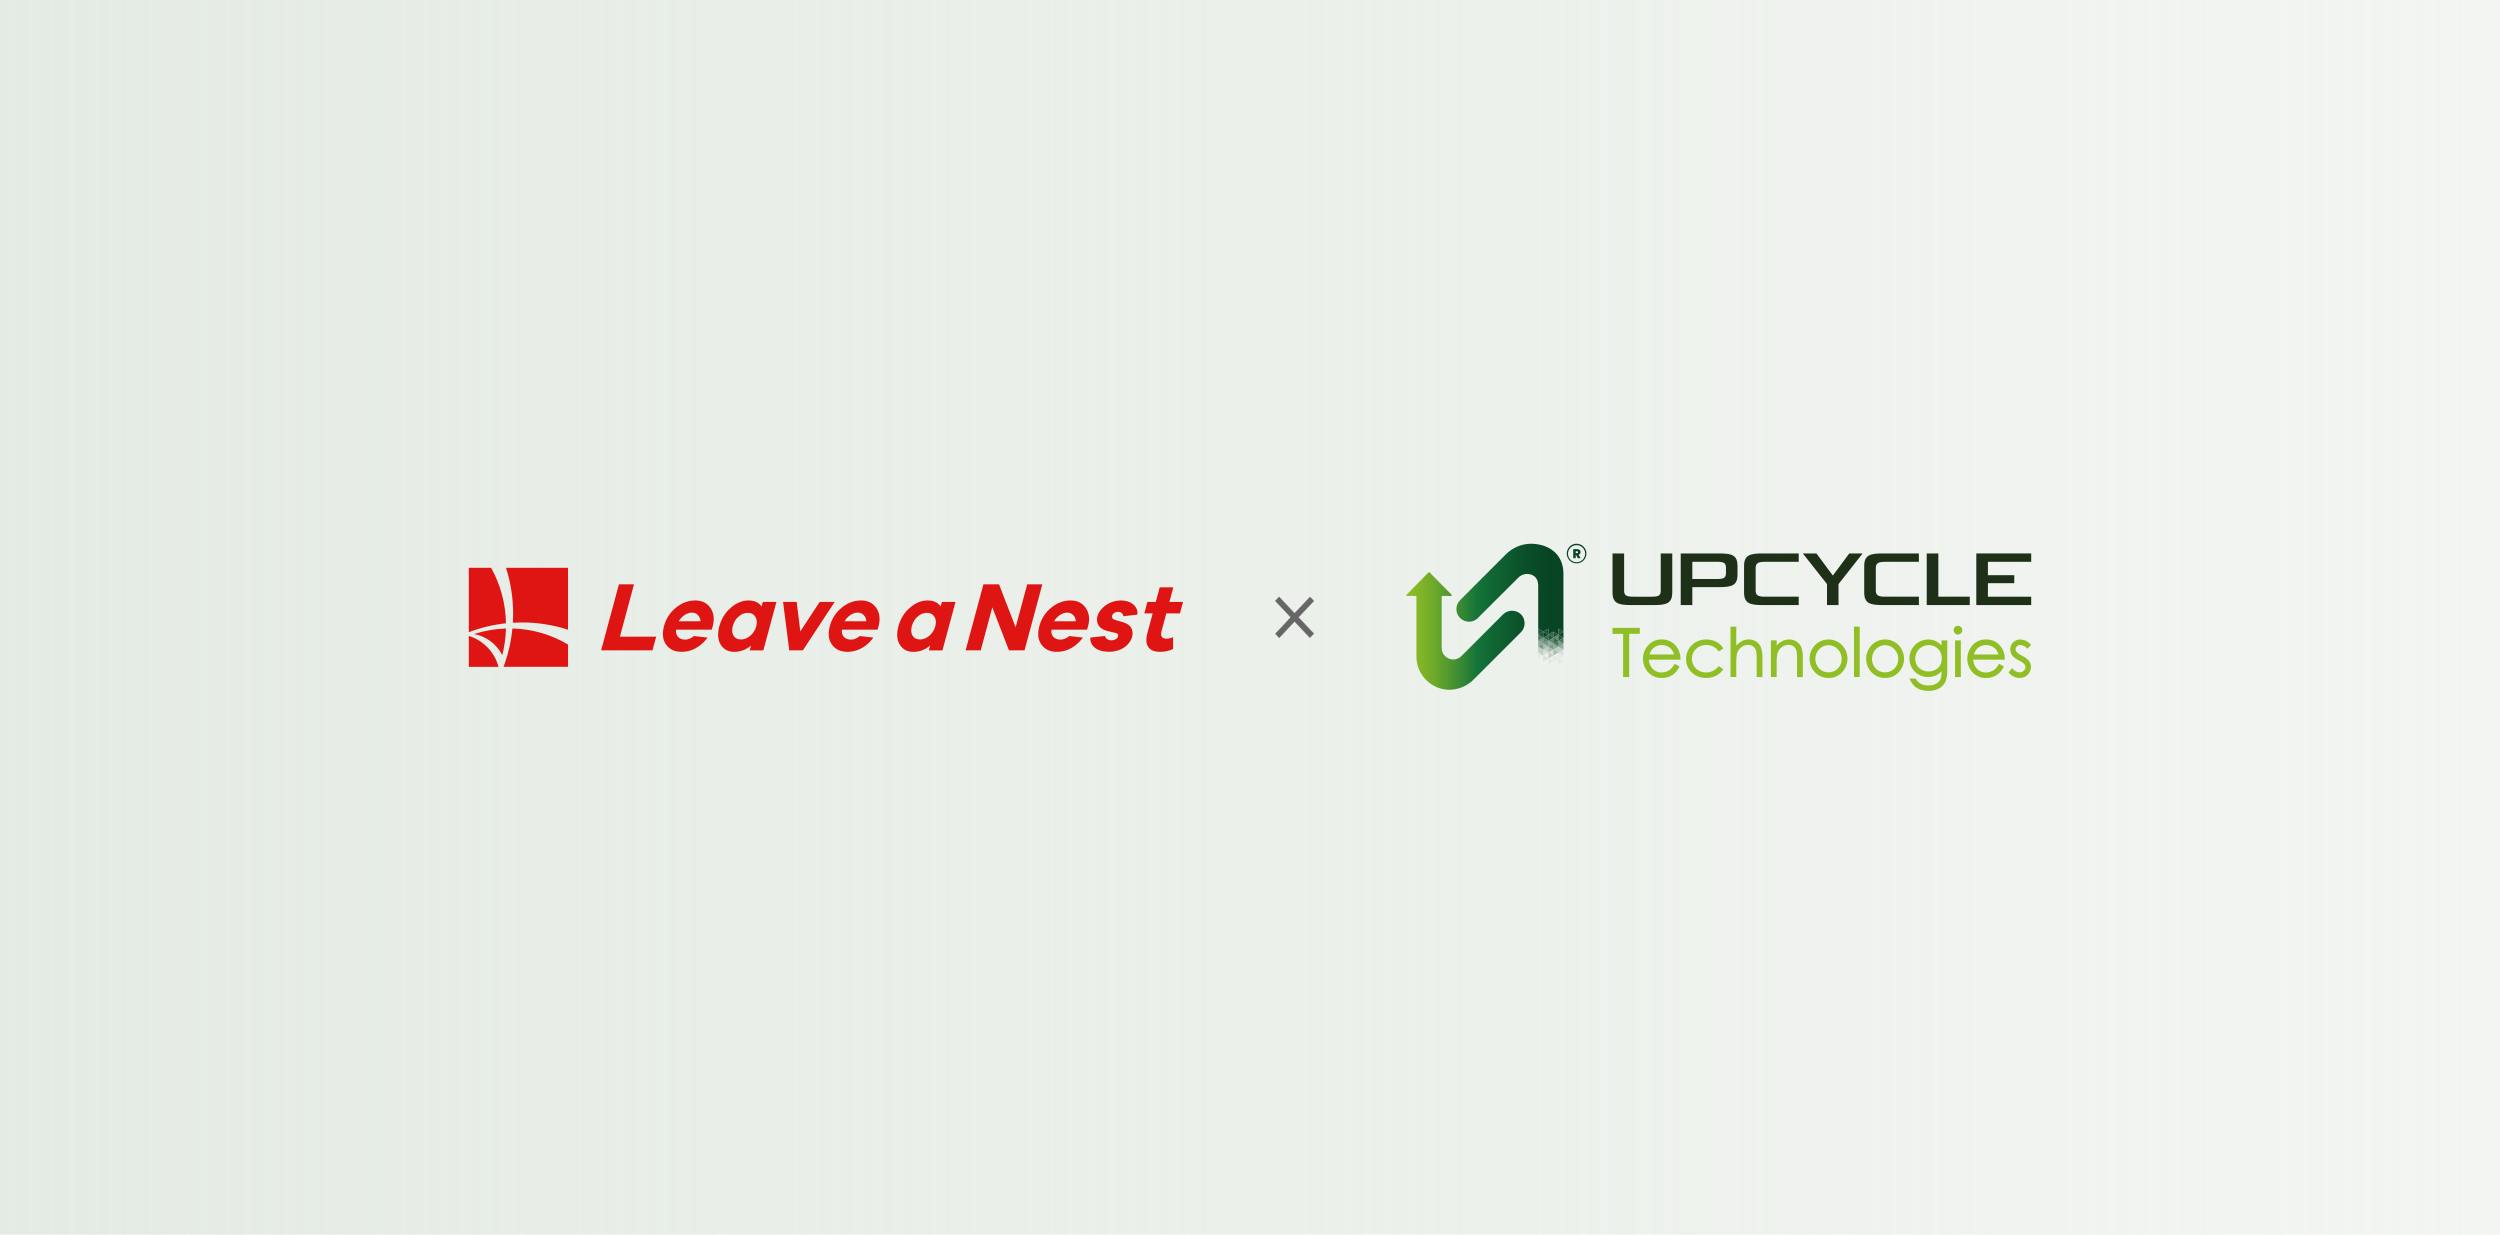 <?xml version="1.0" encoding="utf-8"?>
<!-- Generator: Adobe Illustrator 25.2.1, SVG Export Plug-In . SVG Version: 6.00 Build 0)  -->
<svg version="1.1" id="レイヤー_1" xmlns="http://www.w3.org/2000/svg" xmlns:xlink="http://www.w3.org/1999/xlink" x="0px"
	 y="0px" width="317.5px" height="156.8px" viewBox="0 0 317.5 156.8" style="enable-background:new 0 0 317.5 156.8;"
	 xml:space="preserve">
<style type="text/css">
	.st0{fill:url(#SVGID_1_);}
	.st1{fill:#DF1514;}
	.st2{fill:#666666;stroke:#666666;stroke-width:0.05;stroke-miterlimit:10;}
	.st3{fill:#90BE25;}
	.st4{fill:#1E3118;}
	.st5{fill:#094424;}
	.st6{opacity:0.5;}
	.st7{opacity:0.3;}
	.st8{opacity:0.4;}
	.st9{opacity:0.1;}
	.st10{opacity:0.2;}
	.st11{opacity:0;}
	.st12{opacity:0.05;}
	.st13{opacity:0.6;}
	.st14{opacity:0.8;}
	.st15{opacity:0.7;}
	.st16{opacity:0.9;}
	.st17{fill:url(#SVGID_2_);}
</style>
<linearGradient id="SVGID_1_" gradientUnits="userSpaceOnUse" x1="0" y1="762.4" x2="317.5" y2="762.4" gradientTransform="matrix(1 0 0 1 0 -684)">
	<stop  offset="0" style="stop-color:#E4EBE4"/>
	<stop  offset="1" style="stop-color:#E6EBE4;stop-opacity:0.5"/>
</linearGradient>
<rect y="0" class="st0" width="317.5" height="156.8"/>
<g>
	<g>
		<g>
			<path class="st1" d="M148.122,77.899h1.731l0.393-1.455h-1.731l0.499-1.852h-1.731l-0.499,1.852h-1.062l-0.393,1.455h1.062
				l-0.665,2.464c-0.215,0.794-0.181,1.402,0.102,1.81c0.28,0.404,0.782,0.609,1.497,0.609c0.506,0,1.066-0.072,1.659-0.363
				l-0.008-1.504c-0.291,0.14-0.578,0.2-0.854,0.2c-0.257,0-0.442-0.072-0.552-0.212c-0.132-0.17-0.147-0.42-0.049-0.775
				L148.122,77.899z"/>
		</g>
		<g>
			<path class="st1" d="M83.337,80.855l-0.472,1.739h-6.523l2.26-8.387h1.916l-1.788,6.648H83.337z"/>
		</g>
		<polygon class="st1" points="130.456,74.207 128.986,79.668 126.877,74.207 124.897,74.207 122.633,82.593 124.553,82.593 
			126.023,77.132 128.136,82.593 130.116,82.593 132.376,74.207 		"/>
		<g>
			<path class="st1" d="M143.93,76.765c-0.004-0.004-0.011-0.008-0.015-0.015c-0.389-0.321-0.915-0.472-1.432-0.491
				c-1.024-0.042-2.052,0.416-2.676,1.187c-0.242,0.302-0.427,0.654-0.48,1.032c-0.053,0.378,0.034,0.779,0.283,1.077
				c0.238,0.287,0.601,0.457,0.971,0.567c0.37,0.11,0.752,0.163,1.123,0.268c0.079,0.023,0.159,0.049,0.219,0.102
				c0.163,0.147,0.083,0.42-0.076,0.574c-0.212,0.208-0.612,0.302-0.911,0.242s-0.559-0.257-0.59-0.54
				c-0.624,0.068-1.247,0.132-1.871,0.2c-0.064,0.582,0.261,1.13,0.775,1.436c0.348,0.208,0.756,0.31,1.16,0.351
				c0.673,0.072,1.376-0.019,1.98-0.31c0.605-0.291,1.107-0.79,1.334-1.395c0.174-0.472,0.166-1.032-0.144-1.436
				c-0.215-0.28-0.552-0.457-0.896-0.574c-0.344-0.117-0.707-0.189-1.051-0.306c-0.125-0.042-0.253-0.094-0.333-0.193
				c-0.098-0.121-0.102-0.295-0.034-0.435c0.068-0.14,0.197-0.246,0.344-0.314c0.208-0.098,0.461-0.125,0.673-0.038
				s0.382,0.287,0.382,0.506c0.59-0.068,1.183-0.132,1.773-0.2C144.539,77.586,144.312,77.087,143.93,76.765z"/>
		</g>
		<path class="st1" d="M96.875,76.444l-0.159,0.582l-0.083-0.106c-0.336-0.438-0.869-0.661-1.584-0.661
			c-0.775,0-1.527,0.31-2.237,0.922c-0.711,0.612-1.202,1.406-1.459,2.358c-0.257,0.952-0.197,1.742,0.181,2.343
			c0.189,0.299,0.427,0.525,0.711,0.677c0.283,0.151,0.624,0.227,1.009,0.227c0.722,0,1.383-0.227,1.969-0.677l0.155-0.121
			l-0.163,0.609h1.731l1.659-6.153C98.606,76.444,96.875,76.444,96.875,76.444z M96.044,79.536
			c-0.132,0.488-0.389,0.892-0.763,1.206c-0.378,0.314-0.775,0.472-1.175,0.472c-0.435,0-0.756-0.163-0.952-0.484
			c-0.193-0.314-0.223-0.729-0.087-1.228c0.132-0.488,0.378-0.892,0.733-1.202c0.359-0.314,0.756-0.472,1.183-0.472
			c0.412,0,0.729,0.166,0.941,0.495C96.131,78.64,96.172,79.052,96.044,79.536z"/>
		<path class="st1" d="M119.621,76.444l-0.159,0.582l-0.083-0.106c-0.336-0.438-0.869-0.661-1.584-0.661
			c-0.775,0-1.527,0.31-2.237,0.922c-0.711,0.612-1.202,1.406-1.459,2.358c-0.257,0.952-0.197,1.742,0.181,2.343
			c0.189,0.299,0.427,0.525,0.711,0.677s0.624,0.227,1.009,0.227c0.722,0,1.383-0.227,1.969-0.677l0.155-0.121l-0.163,0.609h1.731
			l1.659-6.153C121.352,76.444,119.621,76.444,119.621,76.444z M118.785,79.536c-0.132,0.488-0.389,0.892-0.763,1.206
			c-0.378,0.314-0.775,0.472-1.175,0.472c-0.435,0-0.756-0.163-0.952-0.484c-0.193-0.314-0.223-0.729-0.087-1.228
			c0.132-0.488,0.378-0.892,0.733-1.202c0.359-0.314,0.756-0.472,1.183-0.472c0.412,0,0.729,0.166,0.941,0.495
			C118.876,78.64,118.918,79.052,118.785,79.536z"/>
		<path class="st1" d="M90.197,77.166c-0.215-0.302-0.488-0.533-0.805-0.68c-0.321-0.151-0.68-0.227-1.107-0.227
			c-0.873,0-1.671,0.295-2.434,0.907c-0.763,0.612-1.277,1.41-1.527,2.374c-0.249,0.964-0.159,1.731,0.28,2.336
			c0.219,0.302,0.491,0.533,0.816,0.68c0.325,0.151,0.711,0.227,1.145,0.227c0.858,0,1.678-0.283,2.434-0.896
			c0.333-0.268,0.62-0.574,0.858-0.915l-1.731-0.197c-0.359,0.306-0.733,0.461-1.115,0.461c-0.412,0-0.794-0.166-1.002-0.491
			c-0.14-0.219-0.174-0.48-0.14-0.779h4.513c0.057-0.147,0.102-0.302,0.144-0.461C90.775,78.546,90.628,77.771,90.197,77.166z
			 M86.712,78.281c0.374-0.317,0.763-0.48,1.16-0.48c0.389,0,0.692,0.166,0.903,0.491c0.113,0.178,0.178,0.378,0.189,0.609h-2.767
			C86.33,78.67,86.501,78.459,86.712,78.281z"/>
		<path class="st1" d="M111.256,77.166c-0.215-0.302-0.488-0.533-0.805-0.68c-0.321-0.151-0.68-0.227-1.107-0.227
			c-0.873,0-1.671,0.295-2.434,0.907c-0.763,0.612-1.277,1.41-1.527,2.374c-0.249,0.964-0.159,1.731,0.28,2.336
			c0.219,0.302,0.491,0.533,0.816,0.68c0.325,0.151,0.711,0.227,1.145,0.227c0.858,0,1.678-0.283,2.434-0.896
			c0.333-0.268,0.62-0.574,0.858-0.915l-1.731-0.197c-0.359,0.306-0.733,0.461-1.115,0.461c-0.412,0-0.794-0.166-1.002-0.491
			c-0.14-0.219-0.174-0.48-0.14-0.779h4.513c0.057-0.147,0.102-0.302,0.144-0.461C111.835,78.546,111.691,77.771,111.256,77.166z
			 M107.772,78.281c0.374-0.317,0.763-0.48,1.16-0.48c0.389,0,0.692,0.166,0.903,0.491c0.113,0.178,0.178,0.378,0.189,0.609h-2.767
			C107.39,78.67,107.564,78.459,107.772,78.281z"/>
		<path class="st1" d="M137.864,77.166c-0.215-0.302-0.488-0.533-0.805-0.68c-0.321-0.151-0.68-0.227-1.107-0.227
			c-0.873,0-1.671,0.295-2.434,0.907c-0.763,0.612-1.277,1.41-1.527,2.374c-0.249,0.964-0.159,1.731,0.28,2.336
			c0.219,0.302,0.491,0.533,0.816,0.68c0.325,0.151,0.711,0.227,1.145,0.227c0.858,0,1.678-0.283,2.434-0.896
			c0.333-0.268,0.62-0.574,0.858-0.915l-1.731-0.197c-0.359,0.306-0.733,0.461-1.115,0.461c-0.412,0-0.794-0.166-1.002-0.491
			c-0.14-0.219-0.174-0.48-0.14-0.779h4.513c0.057-0.147,0.102-0.302,0.144-0.461C138.443,78.546,138.295,77.771,137.864,77.166z
			 M134.38,78.281c0.374-0.317,0.763-0.48,1.16-0.48c0.389,0,0.692,0.166,0.903,0.491c0.113,0.178,0.178,0.378,0.189,0.609h-2.767
			C133.994,78.67,134.168,78.459,134.38,78.281z"/>
		<g>
			<polygon class="st1" points="104.098,76.444 101.638,80.19 101.18,76.444 99.449,76.444 100.235,82.593 101.966,82.593 
				106.007,76.444 			"/>
		</g>
		<path class="st1" d="M65.135,79.086c0.382-0.023,0.763-0.034,1.149-0.034c2.045,0,4.014,0.325,5.858,0.922v-7.865h-7.88
			c0.59,1.841,0.907,3.802,0.907,5.839C65.169,78.33,65.158,78.708,65.135,79.086z"/>
		<path class="st1" d="M62.372,72.109h-2.835v8.179c1.493-0.571,3.077-0.956,4.724-1.13C64.216,76.603,63.536,74.203,62.372,72.109z
			"/>
		<path class="st1" d="M59.537,80.76v3.931h3.78C62.814,82.82,61.378,81.335,59.537,80.76z"/>
		<path class="st1" d="M63.786,83.206c0.28-1.085,0.442-2.219,0.472-3.386c-1.41,0.042-2.77,0.287-4.052,0.703
			C61.775,80.813,63.09,81.826,63.786,83.206z"/>
		<path class="st1" d="M64.145,84.139c-0.064,0.185-0.129,0.367-0.197,0.548h8.194V81.86c-2.075-1.24-4.486-1.977-7.064-2.041
			C64.935,81.316,64.617,82.763,64.145,84.139z"/>
	</g>
	<g>
		<path class="st2" d="M161.975,76.313l0.468-0.503l1.967,2.087l1.967-2.075l0.468,0.504l-1.955,2.075l1.955,2.063l-0.492,0.516
			l-1.943-2.063l-1.955,2.075l-0.468-0.504l1.943-2.087L161.975,76.313z"/>
	</g>
	<g>
		<g>
			<g>
				<path class="st3" d="M206.908,85.984h-0.771v-5.487h-1.346v-0.755h3.465v0.752h-1.347L206.908,85.984z"/>
				<path class="st3" d="M211.06,86.098c-0.673,0.033-1.324-0.243-1.768-0.749c-0.411-0.464-0.636-1.063-0.635-1.682
					c-0.005-0.571,0.185-1.127,0.539-1.575c0.431-0.574,1.114-0.903,1.832-0.882c0.737-0.022,1.44,0.314,1.885,0.903
					c0.344,0.456,0.523,1.015,0.51,1.586v0.079h-4.017c0.011,0.429,0.179,0.839,0.473,1.152c0.293,0.312,0.704,0.486,1.132,0.477
					c0.217,0,0.433-0.039,0.637-0.115c0.192-0.068,0.369-0.171,0.524-0.303c0.188-0.182,0.348-0.391,0.474-0.619l0.038-0.064
					l0.617,0.327l-0.035,0.07c-0.141,0.293-0.333,0.558-0.567,0.783c-0.211,0.197-0.458,0.352-0.727,0.456
					C211.68,86.051,211.371,86.104,211.06,86.098z M209.489,83.121h3.123c-0.057-0.222-0.157-0.43-0.294-0.613
					c-0.149-0.183-0.339-0.328-0.554-0.425c-0.227-0.107-0.476-0.162-0.727-0.162c-0.398-0.007-0.784,0.138-1.079,0.406
					C209.734,82.545,209.572,82.82,209.489,83.121L209.489,83.121z"/>
				<path class="st3" d="M216.662,86.098c-0.673,0.02-1.326-0.233-1.811-0.7c-0.469-0.443-0.731-1.062-0.722-1.707
					c-0.002-0.44,0.115-0.873,0.337-1.253c0.22-0.381,0.541-0.693,0.927-0.904c0.403-0.218,0.855-0.33,1.313-0.324
					c0.299,0,0.596,0.047,0.88,0.141c0.259,0.082,0.504,0.206,0.723,0.368c0.205,0.159,0.378,0.356,0.508,0.581l0.039,0.066
					l-0.581,0.364l-0.043-0.057c-0.356-0.498-0.938-0.783-1.549-0.759c-0.484-0.014-0.953,0.169-1.3,0.506
					c-0.336,0.32-0.523,0.765-0.516,1.228c0,0.311,0.082,0.617,0.238,0.886c0.153,0.271,0.378,0.494,0.651,0.644
					c0.845,0.449,1.891,0.225,2.478-0.53l0.044-0.056l0.581,0.385l-0.043,0.066c-0.222,0.335-0.529,0.605-0.891,0.781
					C217.531,86.011,217.098,86.106,216.662,86.098z"/>
				<path class="st3" d="M223.829,85.984h-0.732v-2.226c0.012-0.341-0.008-0.682-0.06-1.02c-0.046-0.244-0.173-0.466-0.36-0.629
					c-0.199-0.146-0.442-0.22-0.688-0.208c-0.325-0.001-0.639,0.116-0.884,0.328c-0.255,0.211-0.437,0.498-0.518,0.819
					c-0.067,0.398-0.094,0.801-0.08,1.205v1.73h-0.729v-6.395h0.73v2.402c0.184-0.218,0.405-0.401,0.653-0.541
					c0.29-0.158,0.615-0.241,0.945-0.239c0.33-0.005,0.655,0.089,0.932,0.269c0.268,0.176,0.477,0.428,0.601,0.723
					c0.15,0.446,0.215,0.916,0.191,1.386V85.984z"/>
				<path class="st3" d="M228.957,85.984h-0.731v-2.226c0.012-0.341-0.008-0.682-0.062-1.019c-0.068-0.514-0.529-0.884-1.046-0.838
					c-0.325-0.001-0.639,0.116-0.884,0.328c-0.255,0.211-0.437,0.498-0.518,0.819c-0.067,0.398-0.094,0.801-0.08,1.205v1.73h-0.731
					v-4.657h0.731v0.663c0.182-0.217,0.402-0.4,0.649-0.539c0.291-0.159,0.617-0.241,0.948-0.239
					c0.33-0.005,0.655,0.089,0.932,0.269c0.268,0.176,0.478,0.429,0.601,0.725c0.149,0.445,0.214,0.914,0.191,1.383V85.984z"/>
				<path class="st3" d="M232.224,86.098c-0.657,0.02-1.291-0.246-1.737-0.73c-0.884-0.947-0.899-2.411-0.036-3.376
					c0.893-0.979,2.41-1.049,3.388-0.156c0.053,0.048,0.104,0.099,0.152,0.152c0.863,0.967,0.847,2.431-0.035,3.38
					C233.513,85.851,232.88,86.117,232.224,86.098z M232.222,81.934c-0.446-0.003-0.873,0.182-1.176,0.509
					c-0.323,0.329-0.5,0.774-0.492,1.236c-0.001,0.305,0.076,0.605,0.225,0.871c0.141,0.259,0.35,0.474,0.605,0.622
					c0.521,0.292,1.157,0.292,1.678,0c0.255-0.148,0.464-0.363,0.605-0.622c0.149-0.266,0.226-0.566,0.225-0.871
					c0.008-0.462-0.171-0.907-0.495-1.236C233.094,82.116,232.668,81.931,232.222,81.934z"/>
				<path class="st3" d="M236.182,85.984h-0.73v-6.395h0.73V85.984z"/>
				<path class="st3" d="M239.413,86.098c-0.657,0.02-1.291-0.246-1.737-0.73c-0.884-0.947-0.899-2.411-0.036-3.376
					c0.893-0.979,2.411-1.048,3.389-0.155c0.053,0.048,0.103,0.098,0.151,0.151c0.862,0.967,0.847,2.432-0.036,3.38
					C240.7,85.851,240.068,86.117,239.413,86.098z M239.41,81.934c-0.446-0.003-0.873,0.182-1.176,0.51
					c-0.323,0.329-0.501,0.774-0.492,1.236c-0.001,0.305,0.076,0.605,0.225,0.871c0.141,0.259,0.35,0.474,0.605,0.622
					c0.521,0.292,1.157,0.292,1.678,0c0.255-0.148,0.464-0.363,0.605-0.622c0.148-0.266,0.225-0.566,0.224-0.871
					c0.008-0.462-0.171-0.907-0.495-1.236C240.282,82.117,239.856,81.932,239.41,81.934z"/>
				<path class="st3" d="M244.938,87.745c-0.36,0.005-0.718-0.052-1.058-0.168c-0.287-0.096-0.551-0.252-0.774-0.457
					c-0.232-0.241-0.417-0.523-0.546-0.831l-0.051-0.111h0.791l0.023,0.039c0.144,0.266,0.362,0.485,0.627,0.632
					c0.299,0.146,0.629,0.217,0.961,0.206c0.331,0.01,0.66-0.062,0.956-0.211c0.23-0.115,0.42-0.297,0.545-0.521
					c0.131-0.331,0.187-0.687,0.164-1.042v-0.021c-0.194,0.207-0.426,0.375-0.683,0.496c-0.712,0.334-1.542,0.3-2.224-0.09
					c-0.362-0.201-0.662-0.498-0.868-0.858c-0.204-0.361-0.309-0.77-0.305-1.185c-0.002-0.422,0.108-0.837,0.318-1.203
					c0.427-0.74,1.214-1.2,2.069-1.208c0.335-0.002,0.666,0.072,0.968,0.217c0.274,0.139,0.519,0.326,0.725,0.554v-0.655h0.73v3.664
					c0.023,0.477-0.034,0.955-0.169,1.413c-0.147,0.417-0.436,0.77-0.817,0.995C245.9,87.638,245.422,87.758,244.938,87.745z
					 M244.958,81.926c-0.304-0.001-0.603,0.077-0.868,0.228c-0.263,0.148-0.48,0.365-0.627,0.628
					c-0.151,0.265-0.23,0.564-0.228,0.869c-0.013,0.438,0.157,0.861,0.469,1.168c0.698,0.614,1.742,0.616,2.442,0.005
					c0.312-0.322,0.478-0.758,0.459-1.206c0.005-0.303-0.067-0.603-0.211-0.87c-0.14-0.252-0.347-0.46-0.599-0.601
					C245.541,82.001,245.252,81.924,244.958,81.926z"/>
				<path class="st3" d="M249.026,85.984h-0.731v-4.657h0.731V85.984z M248.659,80.587c-0.146,0.001-0.286-0.058-0.386-0.164
					c-0.215-0.217-0.215-0.568,0-0.785c0.209-0.214,0.552-0.219,0.767-0.01c0.003,0.003,0.007,0.007,0.01,0.01
					c0.216,0.217,0.216,0.568,0,0.785C248.947,80.529,248.806,80.588,248.659,80.587L248.659,80.587z"/>
				<path class="st3" d="M252.251,86.098c-0.673,0.033-1.324-0.243-1.768-0.749c-0.411-0.464-0.637-1.063-0.635-1.682
					c-0.005-0.571,0.185-1.127,0.539-1.575c0.431-0.574,1.114-0.903,1.832-0.882c0.738-0.022,1.44,0.314,1.886,0.903
					c0.344,0.456,0.523,1.015,0.51,1.586v0.079h-4.017c0.011,0.429,0.179,0.84,0.473,1.152c0.293,0.312,0.704,0.486,1.132,0.477
					c0.217,0,0.433-0.039,0.637-0.115c0.192-0.068,0.37-0.171,0.524-0.303c0.188-0.182,0.347-0.391,0.473-0.619l0.038-0.064
					l0.618,0.327l-0.035,0.07c-0.142,0.292-0.334,0.557-0.568,0.783c-0.211,0.197-0.458,0.352-0.727,0.456
					C252.872,86.051,252.562,86.104,252.251,86.098z M250.68,83.121h3.123c-0.057-0.222-0.157-0.43-0.294-0.613
					c-0.149-0.183-0.339-0.328-0.554-0.425c-0.227-0.107-0.476-0.162-0.727-0.162c-0.398-0.007-0.784,0.138-1.079,0.406
					C250.926,82.546,250.763,82.82,250.68,83.121L250.68,83.121z"/>
				<path class="st3" d="M256.504,86.098c-0.267,0-0.531-0.06-0.772-0.177c-0.239-0.113-0.448-0.281-0.61-0.49l-0.04-0.051
					l0.462-0.529l0.058,0.066c0.208,0.279,0.528,0.452,0.876,0.474c0.198,0.005,0.391-0.068,0.536-0.203
					c0.138-0.116,0.217-0.287,0.218-0.467c0.002-0.144-0.049-0.283-0.143-0.392c-0.206-0.191-0.442-0.347-0.699-0.46
					c-0.329-0.147-0.62-0.368-0.851-0.645c-0.155-0.217-0.236-0.478-0.233-0.744c-0.009-0.341,0.126-0.671,0.371-0.908
					c0.249-0.241,0.585-0.372,0.932-0.361c0.498,0.031,0.964,0.258,1.295,0.63l0.056,0.055l-0.478,0.498l-0.056-0.055
					c-0.215-0.248-0.519-0.402-0.847-0.429c-0.159-0.004-0.312,0.056-0.427,0.166c-0.111,0.094-0.174,0.232-0.175,0.377
					c0.003,0.136,0.055,0.266,0.146,0.367c0.193,0.191,0.419,0.345,0.667,0.456c0.344,0.156,0.65,0.384,0.899,0.668
					c0.159,0.219,0.244,0.483,0.242,0.754c0.006,0.374-0.142,0.734-0.41,0.995C257.254,85.961,256.886,86.108,256.504,86.098z"/>
			</g>
			<g>
				<path class="st4" d="M210.055,76.844h-2.923c-1.62,0-2.342-0.232-2.342-1.608v-4.95h1.474v4.69c0,0.647,0.24,0.805,1.226,0.805
					h2.218c0.981,0,1.207-0.151,1.207-0.805v-4.69h1.464v4.95C212.378,76.612,211.662,76.844,210.055,76.844z"/>
				<path class="st4" d="M214.925,76.844h-1.474v-6.558h4.87c1.652,0,2.343,0.223,2.343,1.607v1.066
					c0,1.383-0.691,1.607-2.343,1.607h-3.396V76.844z M214.925,73.532h3.165c0.882,0,1.11-0.168,1.11-0.815v-0.563
					c0-0.64-0.228-0.806-1.11-0.806h-3.165V73.532z"/>
				<path class="st4" d="M228.438,76.844h-4.609c-1.613,0-2.333-0.232-2.333-1.608v-3.343c0-1.375,0.72-1.607,2.333-1.607h4.609
					v1.064h-4.262c-0.936,0-1.207,0.183-1.207,0.815v2.81c0,0.625,0.271,0.805,1.207,0.805h4.262L228.438,76.844z"/>
				<path class="st4" d="M233.492,76.844h-1.464v-2.666l-3.072-3.892h1.73l2.084,2.807l2.093-2.807h1.69l-3.062,3.892V76.844z"/>
				<path class="st4" d="M243.697,76.844h-4.609c-1.613,0-2.333-0.232-2.333-1.608v-3.343c0-1.375,0.72-1.607,2.333-1.607h4.609
					v1.064h-4.262c-0.936,0-1.207,0.183-1.207,0.815v2.81c0,0.625,0.271,0.805,1.207,0.805h4.262V76.844z"/>
				<path class="st4" d="M250.16,76.844h-5.466v-6.558h1.474v5.494h3.993L250.16,76.844z"/>
				<path class="st4" d="M257.963,76.844h-6.972v-6.558h6.972v1.064h-5.498v1.698h3.347v1.016h-3.347v1.717h5.498V76.844z"/>
			</g>
		</g>
		<g>
			<g>
				<path class="st5" d="M200.382,70.895l-0.229-0.424h-0.035v0.424H199.8v-1.152h0.504c0.081-0.002,0.161,0.014,0.234,0.049
					c0.061,0.029,0.111,0.075,0.145,0.132c0.033,0.057,0.05,0.122,0.049,0.188c0.004,0.157-0.101,0.295-0.253,0.333l0.26,0.45
					H200.382z M200.119,70.252h0.158c0.036,0.003,0.071-0.009,0.098-0.031c0.023-0.024,0.035-0.057,0.032-0.09
					c0.002-0.032-0.01-0.064-0.033-0.087c-0.027-0.023-0.062-0.035-0.097-0.032h-0.158V70.252z"/>
				<path class="st5" d="M200.229,69.054c-0.689-0.001-1.249,0.556-1.25,1.246c-0.001,0.689,0.556,1.249,1.246,1.25
					c0.689,0.001,1.249-0.556,1.25-1.246c0-0.001,0-0.002,0-0.003C201.475,69.614,200.917,69.055,200.229,69.054
					C200.229,69.054,200.229,69.054,200.229,69.054 M200.229,71.409c-0.602,0.003-1.091-0.483-1.094-1.084s0.483-1.091,1.084-1.094
					c0.602-0.003,1.091,0.483,1.094,1.084c0,0.001,0,0.002,0,0.002C201.312,70.917,200.828,71.404,200.229,71.409"/>
			</g>
			<g>
				<g>
					<g class="st6">
						<polygon class="st5" points="195.997,81.729 195.355,81.352 195.997,80.975 						"/>
					</g>
					<g class="st7">
						<polygon class="st5" points="195.997,82.484 196.638,82.106 195.997,81.729 						"/>
					</g>
					<g class="st8">
						<polygon class="st5" points="195.355,82.106 195.997,81.729 195.355,81.352 						"/>
					</g>
					<g class="st9">
						<polygon class="st5" points="195.997,83.238 196.638,82.861 195.997,82.484 						"/>
					</g>
					<g class="st10">
						<polygon class="st5" points="195.997,83.238 195.355,82.861 195.997,82.484 						"/>
					</g>
					<g class="st11">
						<polygon class="st5" points="196.638,83.615 195.997,83.238 196.638,82.861 						"/>
					</g>
					<g class="st9">
						<polygon class="st5" points="195.997,83.993 196.638,83.615 195.997,83.238 						"/>
					</g>
					<g class="st12">
						<polygon class="st5" points="195.355,83.615 195.997,83.238 195.355,82.861 						"/>
					</g>
					<g class="st11">
						<polygon class="st5" points="195.997,83.993 195.355,83.615 195.997,83.238 						"/>
					</g>
					<g class="st10">
						<polygon class="st5" points="196.638,82.861 195.997,82.484 196.638,82.106 						"/>
					</g>
					<g class="st10">
						<polygon class="st5" points="195.355,82.861 195.997,82.484 195.355,82.106 						"/>
					</g>
					<g class="st13">
						<polygon class="st5" points="197.279,81.729 196.638,81.352 197.279,80.975 						"/>
					</g>
					<g class="st8">
						<polygon class="st5" points="197.279,82.484 197.92,82.106 197.279,81.729 						"/>
					</g>
					<g class="st8">
						<polygon class="st5" points="196.638,82.106 197.279,81.729 196.638,81.352 						"/>
					</g>
					<g class="st9">
						<polygon class="st5" points="197.279,83.238 196.638,82.861 197.279,82.484 						"/>
					</g>
					<g class="st11">
						<polygon class="st5" points="197.92,83.615 197.279,83.238 197.92,82.861 						"/>
					</g>
					<g class="st12">
						<polygon class="st5" points="197.279,83.993 197.92,83.615 197.279,83.238 						"/>
					</g>
					<g class="st10">
						<polygon class="st5" points="196.638,83.615 197.279,83.238 196.638,82.861 						"/>
					</g>
					<g class="st11">
						<polygon class="st5" points="197.279,83.993 196.638,83.615 197.279,83.238 						"/>
					</g>
					<g class="st10">
						<polygon class="st5" points="197.92,82.861 197.279,82.484 197.92,82.106 						"/>
					</g>
					<g class="st7">
						<polygon class="st5" points="196.638,82.861 197.279,82.484 196.638,82.106 						"/>
					</g>
					<g class="st6">
						<polygon class="st5" points="197.92,82.106 198.562,81.729 197.92,81.352 						"/>
					</g>
					<g class="st9">
						<polygon class="st5" points="198.562,83.238 197.92,82.861 198.562,82.484 						"/>
					</g>
					<g class="st11">
						<polygon class="st5" points="198.562,83.993 197.92,83.615 198.562,83.238 						"/>
					</g>
					<g class="st10">
						<polygon class="st5" points="197.92,82.861 198.562,82.484 197.92,82.106 						"/>
					</g>
					<g class="st14">
						<polygon class="st5" points="196.638,81.352 195.997,80.975 196.638,80.598 						"/>
					</g>
					<g class="st13">
						<polygon class="st5" points="197.92,81.352 197.279,80.975 197.92,80.598 						"/>
					</g>
					<g class="st12">
						<polygon class="st5" points="197.92,84.37 198.562,83.993 197.92,83.615 						"/>
					</g>
					<g class="st12">
						<polygon class="st5" points="196.638,84.37 197.279,83.993 196.638,83.615 						"/>
					</g>
					<g class="st11">
						<polygon class="st5" points="196.638,84.37 195.997,83.993 196.638,83.615 						"/>
					</g>
					<g class="st14">
						<polygon class="st5" points="197.279,80.975 196.638,80.598 197.279,80.22 						"/>
					</g>
					<g class="st7">
						<polygon class="st5" points="197.279,83.238 197.92,82.861 197.279,82.484 						"/>
					</g>
					<g class="st15">
						<polygon class="st5" points="198.562,81.729 197.92,81.352 198.562,80.975 						"/>
					</g>
					<g class="st8">
						<polygon class="st5" points="198.562,82.484 197.92,82.106 198.562,81.729 						"/>
					</g>
					<g class="st12">
						<polygon class="st5" points="197.92,83.615 198.562,83.238 197.92,82.861 						"/>
					</g>
					<g class="st15">
						<polygon class="st5" points="195.355,81.352 195.997,80.975 195.355,80.598 						"/>
					</g>
					<g class="st16">
						<polygon class="st5" points="196.638,80.597 195.997,80.22 196.638,79.843 						"/>
					</g>
					<g class="st16">
						<polygon class="st5" points="197.92,80.597 198.562,80.22 197.92,79.843 						"/>
					</g>
					<g class="st16">
						<polygon class="st5" points="195.355,80.597 195.997,80.22 195.355,79.843 						"/>
					</g>
					<g class="st16">
						<polygon class="st5" points="195.997,80.975 195.355,80.598 195.997,80.22 						"/>
					</g>
					<g class="st13">
						<polygon class="st5" points="195.997,81.729 196.638,81.352 195.997,80.975 						"/>
					</g>
					<g class="st15">
						<polygon class="st5" points="197.92,82.106 197.279,81.729 197.92,81.352 						"/>
					</g>
					<g class="st6">
						<polygon class="st5" points="196.638,82.106 195.997,81.729 196.638,81.352 						"/>
					</g>
					<g class="st6">
						<polygon class="st5" points="197.279,82.484 196.638,82.106 197.279,81.729 						"/>
					</g>
					<g class="st6">
						<polygon class="st5" points="195.997,82.484 195.355,82.106 195.997,81.729 						"/>
					</g>
					<polygon class="st5" points="198.562,80.975 197.92,80.598 198.562,80.22 					"/>
					<g class="st14">
						<polygon class="st5" points="197.279,81.729 197.92,81.352 197.279,80.975 						"/>
					</g>
					<g class="st16">
						<polygon class="st5" points="196.638,81.352 197.279,80.975 196.638,80.598 						"/>
					</g>
					<g class="st16">
						<polygon class="st5" points="197.279,80.975 197.92,80.598 197.279,80.22 						"/>
					</g>
					<g class="st16">
						<polygon class="st5" points="197.92,81.352 198.562,80.975 197.92,80.598 						"/>
					</g>
					<polygon class="st5" points="195.997,80.975 196.638,80.598 195.997,80.22 					"/>
				</g>
				
					<linearGradient id="SVGID_2_" gradientUnits="userSpaceOnUse" x1="178.593" y1="79.56" x2="198.558" y2="79.56" gradientTransform="matrix(1 0 0 -1 0 157.89)">
					<stop  offset="0" style="stop-color:#90BE25"/>
					<stop  offset="0.065" style="stop-color:#87B926"/>
					<stop  offset="0.171" style="stop-color:#6FAA2A"/>
					<stop  offset="0.304" style="stop-color:#479231"/>
					<stop  offset="0.45" style="stop-color:#147439"/>
					<stop  offset="0.552" style="stop-color:#106633"/>
					<stop  offset="0.767" style="stop-color:#0A4E29"/>
					<stop  offset="0.9" style="stop-color:#084525"/>
				</linearGradient>
				<path class="st17" d="M193.17,80.279h0.001l-5.934,5.935c-0.815,0.861-1.939,1.362-3.124,1.391c-2.33,0-4.222-1.885-4.229-4.215
					v-7.624c0.001-0.022-0.008-0.044-0.023-0.059c-0.016-0.015-0.037-0.024-0.059-0.023h-1.123
					c-0.046,0.001-0.084-0.036-0.085-0.082c0-0.023,0.009-0.045,0.025-0.061l2.811-2.857c0.032-0.033,0.085-0.033,0.118-0.001
					c0,0,0.001,0.001,0.001,0.001l2.81,2.857c0.032,0.033,0.032,0.086-0.001,0.118c-0.016,0.015-0.037,0.024-0.059,0.024h-1.123
					c-0.022,0-0.043,0.008-0.059,0.023c-0.015,0.016-0.024,0.037-0.023,0.059v6.523c0,0.81,0.657,1.466,1.467,1.466
					c0.416,0,0.813-0.177,1.091-0.487l0.008-0.007l5.223-5.225l0,0l0,0c0.461-0.458,1.15-0.597,1.752-0.353
					c0.5,0.192,0.863,0.633,0.955,1.161C193.696,79.361,193.54,79.9,193.17,80.279z M194.382,69.054
					c-1.201,0.026-2.343,0.526-3.177,1.391l-5.75,5.75l0,0c-0.639,0.611-0.662,1.624-0.051,2.263
					c0.169,0.177,0.377,0.313,0.608,0.398l0,0c0.632,0.235,1.343,0.047,1.777-0.469l0,0c1.524-1.519,4.147-4.137,4.947-4.937
					c0.29-0.339,0.707-0.542,1.153-0.561c0.924,0,1.462,0.559,1.462,1.467v5.487l0.645,0.377l0.641-0.377v0.755l0.641-0.378
					l0.641,0.378v-0.756l0.637,0.377c0,0,0-7.368,0-7.377C198.558,70.378,196.707,69.054,194.382,69.054z"/>
			</g>
		</g>
	</g>
</g>
</svg>
